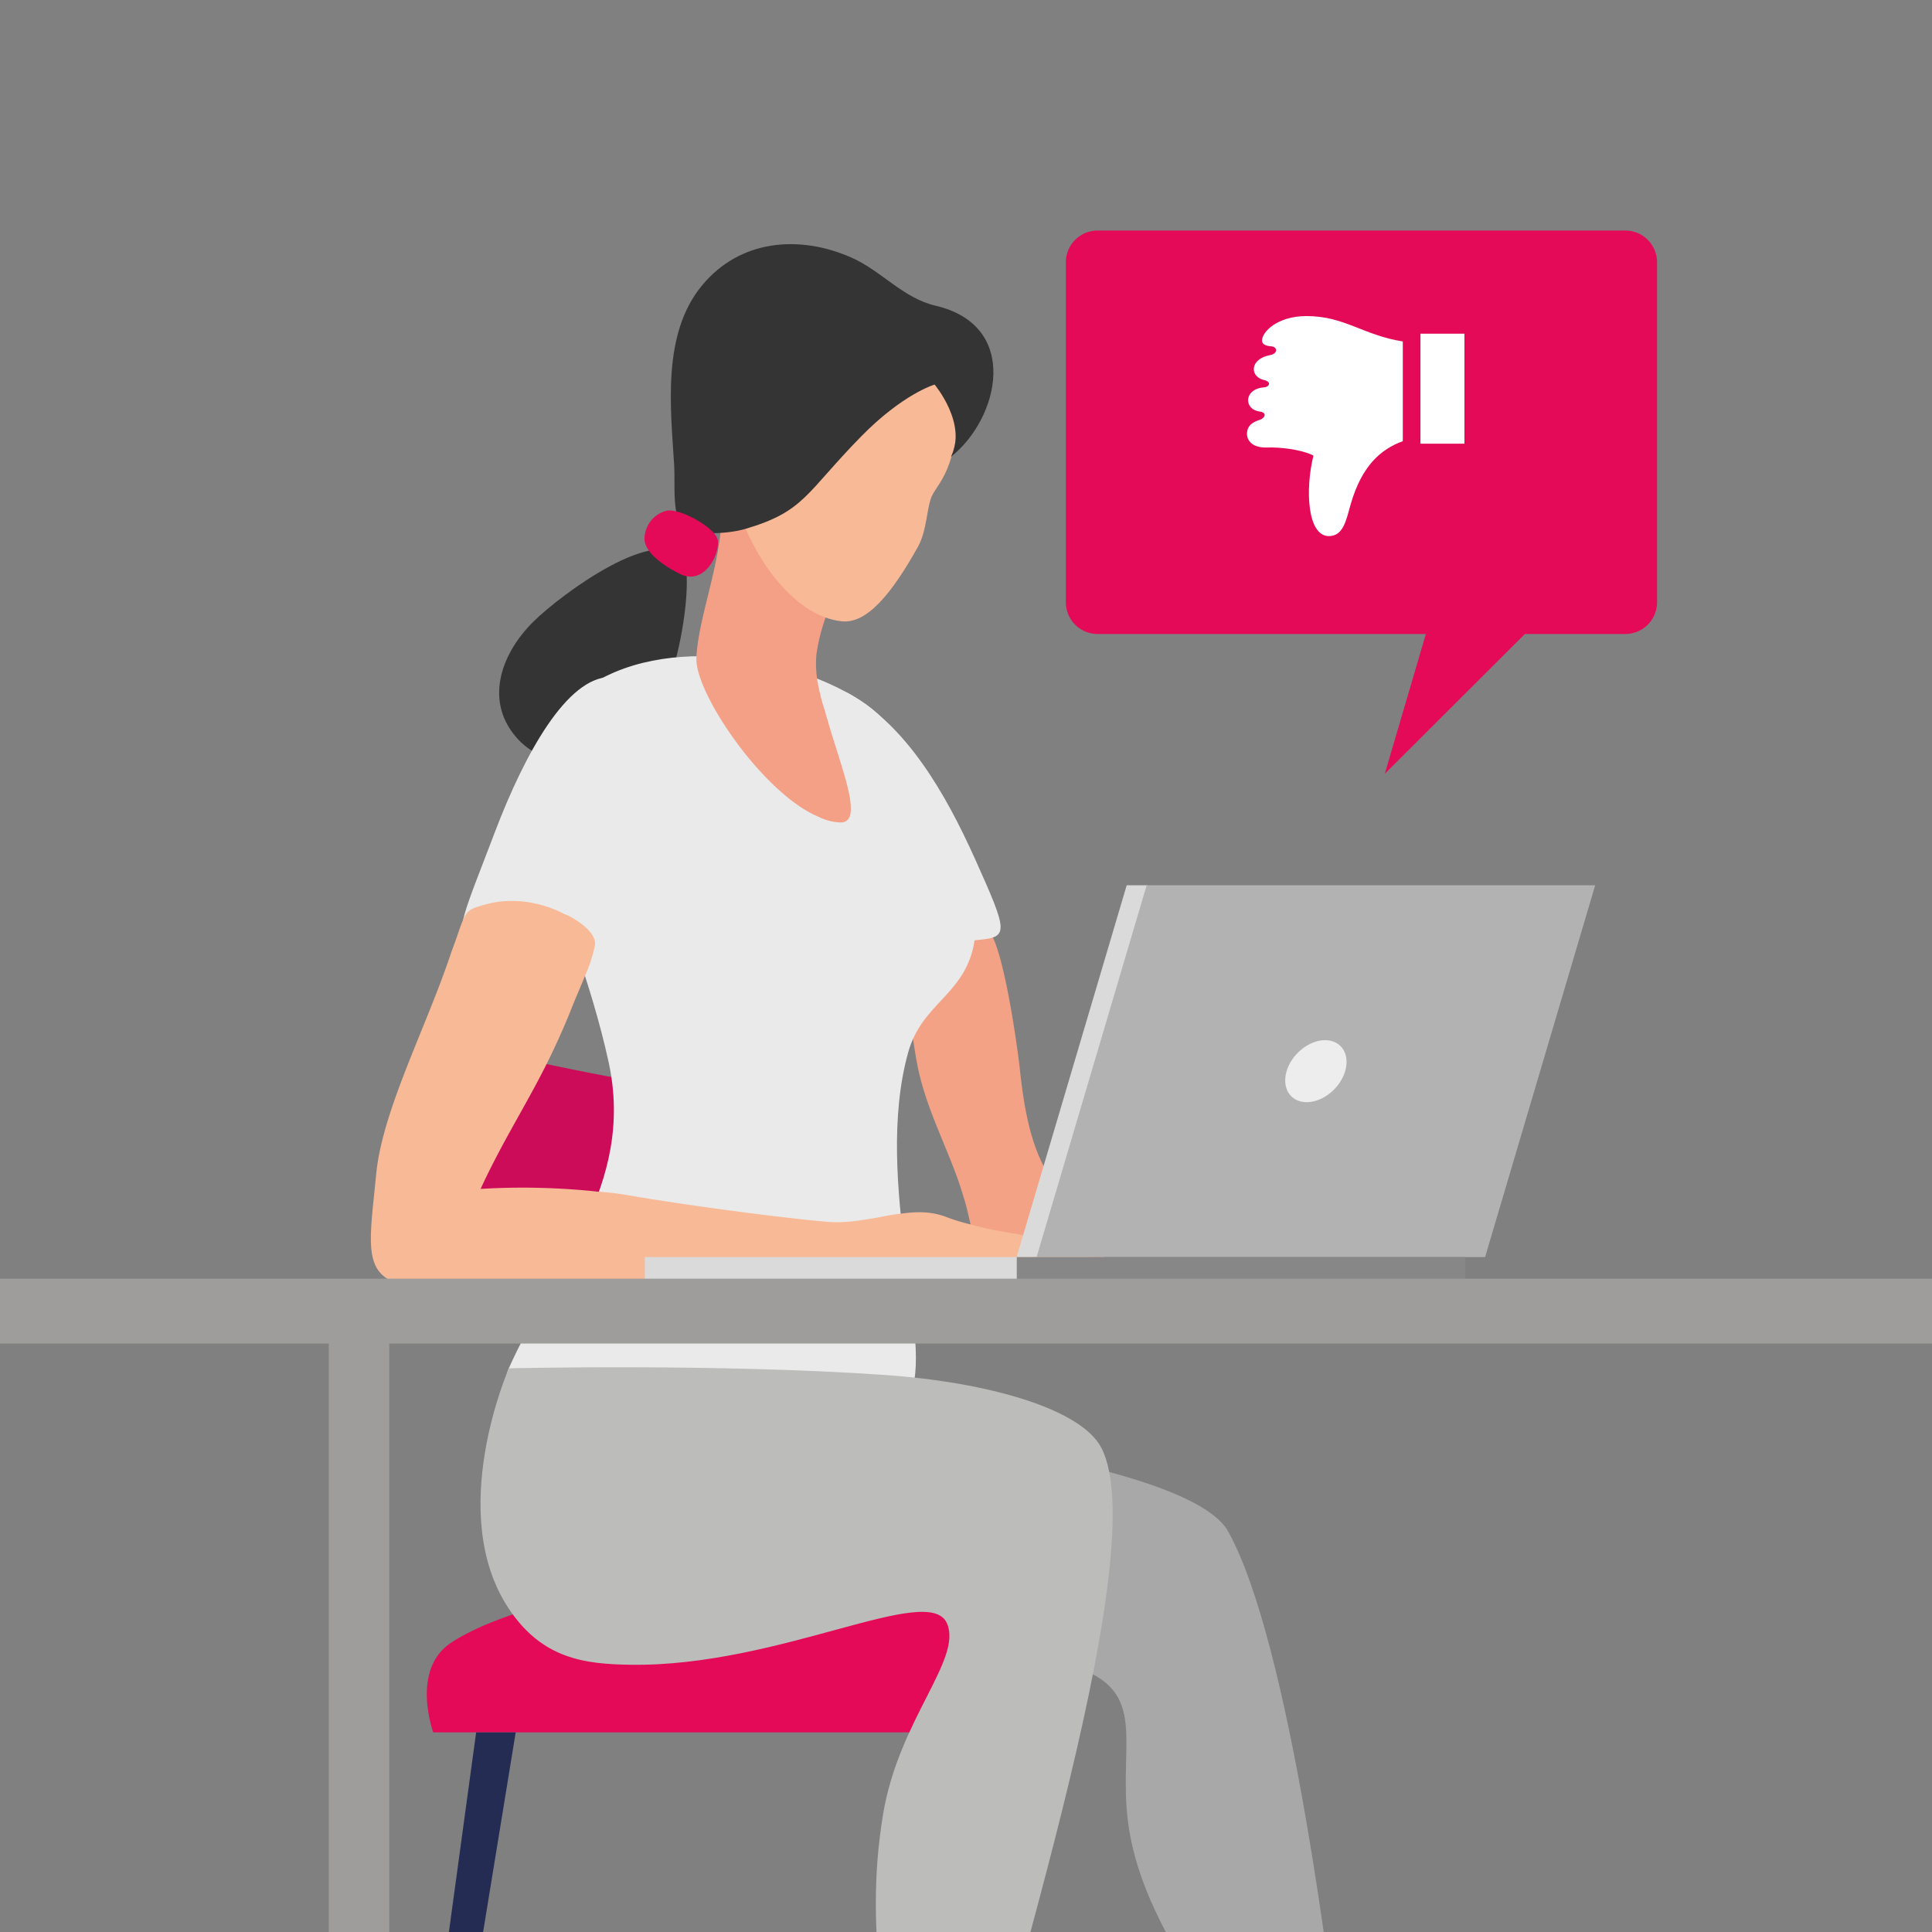 <svg id="Ebene_2" data-name="Ebene 2" xmlns="http://www.w3.org/2000/svg" viewBox="0 0 800 800"><rect x="0" y="0" width="800" height="800" fill="#808080" stroke="none"/><defs><style>.cls-1{fill:#f3a286;}.cls-2{fill:#242c54;}.cls-3{fill:#343434;}.cls-4{fill:#eaeaea;}.cls-5{fill:#a8a8a8;}.cls-6{fill:#e50a57;}.cls-7{fill:#cc0c58;}.cls-8{fill:#bcbcbb;}.cls-9{fill:#f4a087;}.cls-10{fill:#f8b996;}.cls-11{fill:#dadada;}.cls-12{fill:#b3b2b2;}.cls-13{fill:#878787;}.cls-14{fill:#eeeded;}.cls-15{fill:#9e9d9c;}.cls-16{fill:#fff;}</style></defs><path class="cls-1" d="M449.23,500.24a32.37,32.37,0,0,1-11.18-8.53c-.29,0-.29,0-.29-.3a35.61,35.61,0,0,1-5.59-8.52c-6.17-11.77-8.53-27.05-10-41.46C420.41,427.31,416,398.2,411,387.91c-1.17-2.35-2.35-3.82-3.53-3.82a14.44,14.44,0,0,0-3.52.29c-7.65.59-12.65,2.06-23.82,6.77l-3.53,1.76c-4.12,1.77-1.47,21.76,1.47,37.34.59,3.83,1.17,7.65,1.76,10.59,3.83,19.7,13.82,36.46,19.12,54.69,1.17,3.53,2.05,7.65,2.94,11.47A90.52,90.52,0,0,0,406,520.52c2.06,5,5,8.83,9.41,10.59A17.11,17.11,0,0,0,421,532c12.64,0,28.52-4.7,36.17-11.47C463.93,514.64,463.93,507.29,449.23,500.24Z"/><polygon class="cls-2" points="430.92 984.71 440.14 984.71 419.71 717.34 403.33 717.34 430.92 984.71"/><path class="cls-3" d="M282.94,231.7c-10.49-15-50,13.84-62,25.64-14.39,14.19-20.28,34.13-6.22,49,12.12,12.84,33.36,10.89,46.84,1.35C280.55,294.31,287.79,238.64,282.94,231.7Z"/><path class="cls-4" d="M341.15,361c1.82,13.38,1.75,31.67,10.05,31.82,9,.15,44.31-2.62,54.53-3.67,11.93-1.22,11.55-3.33-1.82-33.1-12.76-28.44-28.65-55.3-52.23-68.77C336.51,278.61,336.75,328.65,341.15,361Z"/><path class="cls-5" d="M532.23,915.21c-13.9-75.22-54.81-105.69-64.17-154.7-6.79-35.52,9.26-58.7-21.53-69.86-18.13-6.57-133.86-1.34-182.45-1.34-20.1,0-39-2.07-53-23.18-20.31-30.76,0-88.21,0-88.21s274.27,14.3,297.51,56.28C533.35,678.87,552.13,815,561.36,912,561.87,917.36,533.79,923.66,532.23,915.21Z"/><path class="cls-6" d="M403.86,717.34H179.4s-9.56-26.07,7.5-37.22c41.37-27,171.09-39.23,207.28-25.14C415.54,663.3,403.86,717.34,403.86,717.34Z"/><polygon class="cls-2" points="169.91 984.71 160.68 984.71 197.16 717.34 213.54 717.34 169.91 984.71"/><path class="cls-7" d="M364.25,486.45c2,43.11-13.37,60.82-79.37,60.82s-108,8.33-119.51-63.9c-12.71-80.05,51.95-35.79,124.7-33.1C356,452.72,362.6,451.21,364.25,486.45Z"/><path class="cls-4" d="M356.19,290c-31.62-20.27-91.22-28.62-121,1.15-33.25,33.29,2,80.78,16.81,148.57,11.21,51.32-23.19,86-41.32,126.87-17,38.24,159.12,22.8,165.73,11.35,11.16-19.34-15.1-88.79-.4-142,5.66-20.52,23.06-23.7,27.24-44.79,2.3-11.64-1.51-32.39-13.71-54.81C376.34,312,370.5,299.15,356.19,290Z"/><path class="cls-8" d="M371.2,912c-1.46-74-14.21-108.28-5.53-160.79,6.46-39.11,32.92-64.11,26.46-79-7.5-17.28-69.28,18-130.87,17.13-19.18-.25-36.71-2.42-50.55-23.18-26.42-39.63,0-99.56,0-99.56s86.28-2.08,155.76,2.75c42.8,3,81,14,89.49,30,23.6,44.68-47.2,252.14-59.66,316.92C394.38,926.21,371.38,920.77,371.2,912Z"/><path class="cls-9" d="M341.61,294.41a78,78,0,0,1-3.23-13.23,41.43,41.43,0,0,1-.3-10.3,78,78,0,0,1,3.82-15.28c6.17-20,15.29-40.29-7.06-51.46h-.29c-16.17-7.94-29.11-13.23-33.81-7.65-1.47,1.77-2.06,4.71-1.77,9.12a80.2,80.2,0,0,1-.59,14.7c-2.06,18.53-9.11,36.76-10,51.46v.59c-.89,14.11,27.34,56.16,50.57,65.86a22.11,22.11,0,0,0,9.11,2.35C358.37,340.57,347.49,316.17,341.61,294.41Z"/><path class="cls-10" d="M393.1,191.87c-2.46,7-5.37,9.84-7.16,13.39-2.18,4.34-2,14.27-5.85,21.18-10.89,19.48-21.17,32-31.61,30.82s-19.5-8-27.65-18c-14.41-17.53-24.88-52.38-23.37-65.52,3.77-32.71,29.69-43.79,51-42.84C384.05,132.54,406,155.4,393.1,191.87Z"/><path class="cls-4" d="M262.34,345.2c-.57,13.59,1.2,31.72-7,33.31-8.92,1.73-49.59,5.35-59.69,7.78-8.59,2.07-3.27-8.75,9.24-41.66s30-64.28,47.8-64.28S263.71,312.34,262.34,345.2Z"/><path class="cls-3" d="M387.44,126.6c-13.67-3.21-22.46-14.49-35-20-21.66-9.5-46.11-7.36-61.77,11.62-16.6,20.14-13,50.37-11.5,74.57.46,7.59-1.09,21.93,4.08,25.74,4.12,3,17.44,2.82,25.5.44,24.44-7.21,24.85-14.81,47.75-38.16C373.87,163.05,387,159.24,387,159.24s13.73,16.3,6.73,29.95C413.84,173.25,422.67,134.87,387.44,126.6Z"/><path class="cls-10" d="M431.88,512.88h-.3c-2.35-.59-5-.88-7.94-1.47-7.05-1.18-14.7-2.35-21.75-4.41a76.48,76.48,0,0,1-9.71-2.94c-6.76-2.65-12.94-2.35-19.4-1.47-2.95.29-5.88.88-8.83,1.47-7.05,1.17-14.4,2.64-22.64,1.76-19.4-1.76-55-6.47-79.39-10.58a115.25,115.25,0,0,0-14.11-1.77A292.14,292.14,0,0,0,199,492.3c9.11-19.7,18.52-34.11,27.35-51.75,3.23-6.47,6.46-13.53,9.7-21.47,2.64-6.76,4.7-11.17,6.17-15a57.21,57.21,0,0,0,4.12-12.64c.59-3.23-2.65-7.35-8.53-10.88a18,18,0,0,0-4.11-2.06c-8.83-4.7-21.47-7.35-33.23-3.82-5.29,1.47-7.06,2.06-8.82,6.47-1.18,2.65-2.35,6.76-4.71,12.94-10.29,31.16-28.52,65.27-31.16,92-2.65,27.35-5.59,40.28,8.52,45.28A17.39,17.39,0,0,0,167,532c3.82.3,11.17.88,21.17.88,10.88.3,24.7.59,40.28.59,38.81,0,87-.59,122-.88,10-.29,18.52-.29,25.87-.29,7.94-.3,14.12-.3,17.65-.3,5.29,0,13.23-.29,21.46-.88a35.23,35.23,0,0,0,5.59-.59c16.46-1.47,32.34-4.41,30.28-10C449.52,517,441.87,514.94,431.88,512.88Z"/><path class="cls-6" d="M297.3,224.1c.35,6.66-6.18,18.25-15.68,13.58-4.22-2.07-14.9-8.12-14.74-14.72a12.06,12.06,0,0,1,9.24-11.49C281.43,210.32,297,218.8,297.3,224.1Z"/><polygon class="cls-11" points="475.18 366.57 466.54 366.57 420.96 520.53 429.6 520.53 475.18 366.57"/><polygon class="cls-12" points="614.95 520.53 429.23 520.53 474.81 366.57 660.53 366.57 614.95 520.53"/><rect class="cls-13" x="420.96" y="520.53" width="185.72" height="11.55"/><path class="cls-14" d="M557,443.55c-2.1,7.09-9.23,12.84-15.92,12.84s-10.42-5.75-8.32-12.84,9.23-12.84,15.92-12.84S559.1,436.46,557,443.55Z"/><rect class="cls-11" x="338.21" y="449.32" width="11.55" height="153.96" transform="translate(-182.32 870.29) rotate(-90)"/><rect class="cls-15" x="-65.61" y="529.47" width="1313.37" height="26.86"/><rect class="cls-15" x="136.14" y="546.85" width="25.03" height="444.9"/><path class="cls-6" d="M686.15,108.8V249.18a13.15,13.15,0,0,1-12.94,13.34H631.42l-58,57.88,17-57.88H454.29a13.15,13.15,0,0,1-12.94-13.34V108.8a13.14,13.14,0,0,1,12.94-13.33H673.21A13.14,13.14,0,0,1,686.15,108.8Z"/><path class="cls-16" d="M588.17,138.17h18.22v45.55H588.17Zm-66.56,32.24c3.25.43,2.19,2.78-.12,3.5-2,.61-5.14,1.9-5.14,5.73,0,2.55,1.9,5.93,8.62,5.66,4.66-.19,13.92.75,18.9,3.36-3.44,13.87-2.61,33.33,6.41,33.33,6.05,0,7.2-6.86,9-13.17,4.64-16.1,12.58-22.84,21.59-26.14V141.39c-16.63-2.66-24.08-10.51-39.88-10.51-12.14,0-18.41,6.59-18.41,10.12,0,1.27,1,2.18,3.64,2.38,3.08.23,2.79,3.08-.12,3.62-4.81.89-6.93,3.47-6.93,5.85,0,2,1.5,3.88,4.17,4.49,3.18.72,2.52,2.87-.12,3.08-4.3.34-6.41,2.9-6.41,5.35C516.82,167.92,518.43,170,521.61,170.41Z"/></svg>